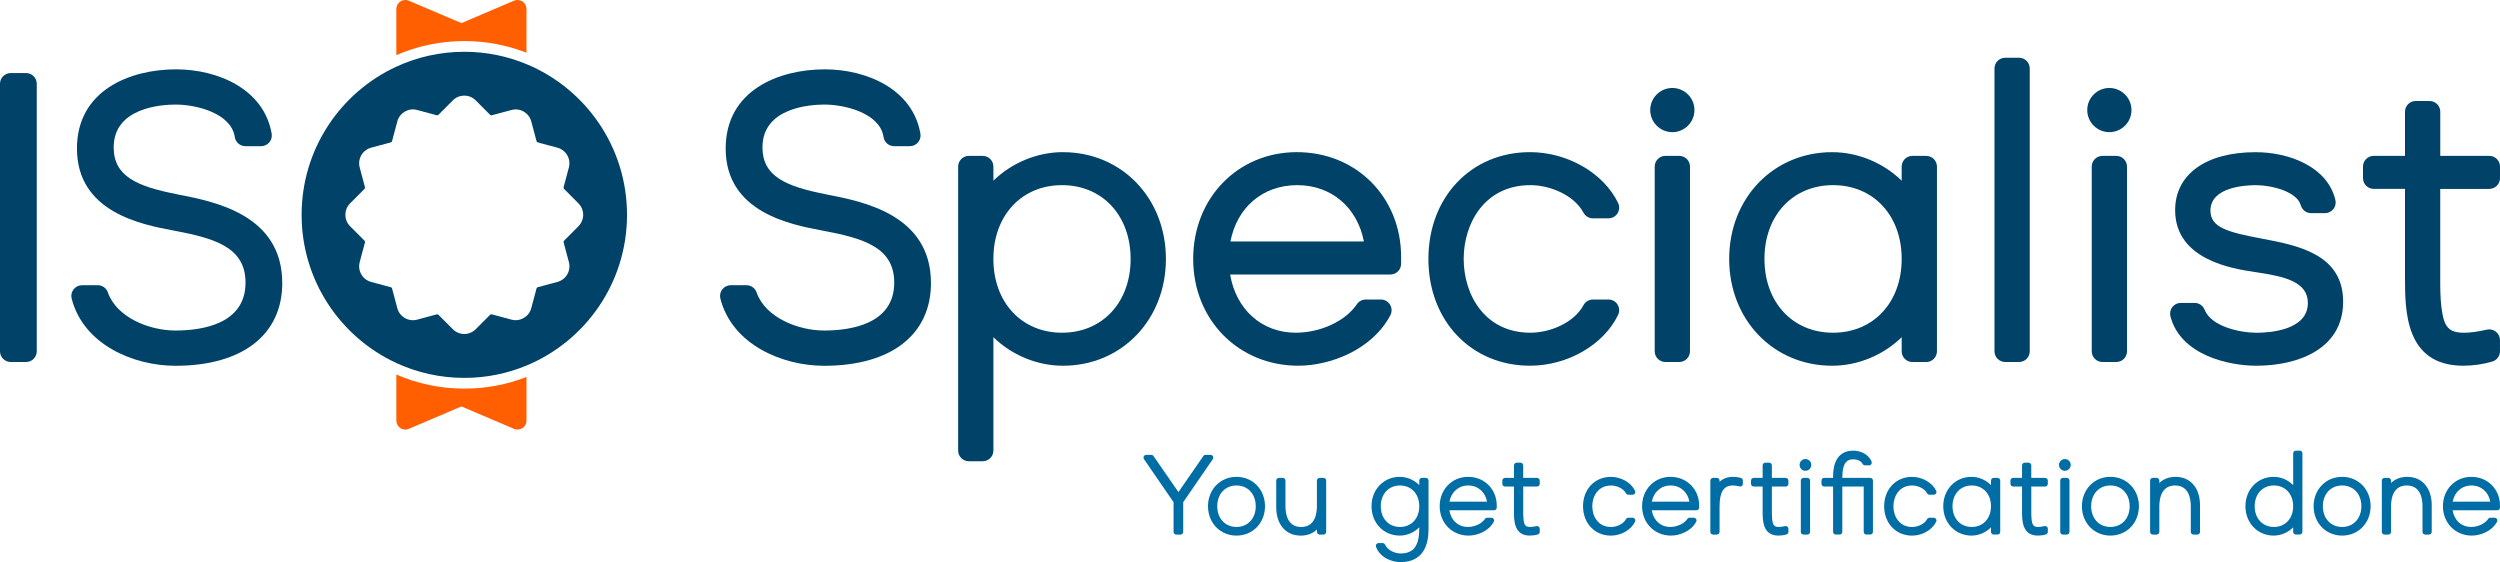 <svg xmlns="http://www.w3.org/2000/svg" width="338" height="76" viewBox="0 0 338 76" fill="none"><g clip-path="url(#clip0_10_10)"><path d="M71.18 7.125V1.216C71.18 0.807 70.974 0.428 70.636 0.2C70.295 -0.025 69.865 -0.065 69.49 0.095L62.38 3.125L55.272 0.099C55.119 0.031 54.959 -5.60191e-07 54.796 -5.60191e-07C54.562 -5.60191e-07 54.329 0.068 54.126 0.203C53.785 0.428 53.582 0.81 53.582 1.219V7.454C56.446 6.207 59.559 5.551 62.776 5.551C65.698 5.551 68.537 6.093 71.18 7.128V7.125Z" fill="#FF5E01"></path><path d="M55.272 57.979L62.382 54.949L69.493 57.979C69.868 58.139 70.298 58.099 70.639 57.874C70.98 57.65 71.183 57.268 71.183 56.858V50.965C68.54 52 65.701 52.542 62.779 52.542C59.562 52.542 56.449 51.886 53.585 50.639V56.858C53.585 57.268 53.791 57.647 54.129 57.874C54.332 58.007 54.565 58.078 54.799 58.078C54.959 58.078 55.122 58.047 55.275 57.979H55.272Z" fill="#FF5E01"></path><path d="M71.18 49.423C79.159 46.113 84.773 38.237 84.773 29.047C84.773 19.856 79.159 11.98 71.18 8.67C68.589 7.596 65.75 7.001 62.776 7.001C59.494 7.001 56.378 7.722 53.582 9.015C46.023 12.504 40.778 20.161 40.778 29.047C40.778 37.932 46.026 45.586 53.582 49.078C56.378 50.368 59.494 51.092 62.776 51.092C65.753 51.092 68.592 50.497 71.18 49.423ZM61.236 44.521L59.307 42.588C59.236 42.508 59.125 42.48 59.024 42.511L56.385 43.219C55.223 43.527 54.034 42.84 53.72 41.676L53.014 39.031C52.992 38.927 52.912 38.847 52.808 38.825L50.168 38.117C49.197 37.855 48.555 36.975 48.555 36.011C48.555 35.823 48.58 35.635 48.629 35.444L49.336 32.8C49.345 32.772 49.348 32.744 49.348 32.717C49.348 32.643 49.317 32.569 49.259 32.516L47.329 30.583C46.905 30.158 46.693 29.598 46.693 29.04C46.693 28.483 46.905 27.926 47.329 27.498L49.259 25.564C49.317 25.512 49.348 25.441 49.348 25.364C49.348 25.336 49.345 25.309 49.336 25.281L48.629 22.636C48.58 22.448 48.555 22.258 48.555 22.073C48.555 21.109 49.197 20.229 50.168 19.967L52.808 19.259C52.912 19.237 52.992 19.157 53.014 19.052L53.72 16.408C54.034 15.247 55.226 14.557 56.385 14.865L59.021 15.573C59.122 15.607 59.233 15.576 59.303 15.496L61.233 13.563C62.084 12.713 63.461 12.713 64.309 13.563L66.239 15.499C66.309 15.579 66.42 15.607 66.521 15.576L69.161 14.868C70.322 14.557 71.515 15.247 71.825 16.411L72.532 19.055C72.553 19.16 72.633 19.24 72.737 19.262L75.374 19.97C76.345 20.232 76.987 21.112 76.987 22.076C76.987 22.264 76.963 22.451 76.913 22.639L76.207 25.284C76.197 25.312 76.194 25.34 76.194 25.367C76.194 25.441 76.225 25.515 76.283 25.564L78.213 27.498C78.606 27.892 78.834 28.418 78.849 28.976V29.105C78.834 29.659 78.606 30.189 78.216 30.583L76.287 32.516C76.228 32.569 76.197 32.64 76.197 32.717C76.197 32.744 76.201 32.772 76.21 32.8L76.916 35.444C76.966 35.632 76.99 35.823 76.99 36.008C76.99 36.972 76.348 37.852 75.377 38.114L72.737 38.822C72.633 38.844 72.553 38.924 72.532 39.028L71.825 41.673C71.511 42.834 70.319 43.524 69.161 43.216L66.521 42.508C66.42 42.474 66.309 42.508 66.239 42.584L64.309 44.518C63.458 45.368 62.081 45.368 61.233 44.518L61.236 44.521Z" fill="#004268"></path><path d="M111.7 26.272C106.243 25.216 103.084 23.84 103.084 19.927C103.084 14.554 109.509 14.138 111.476 14.138C114.312 14.138 118.982 15.33 119.455 18.526C119.56 19.237 120.171 19.764 120.89 19.764H123.011C123.438 19.764 123.843 19.576 124.12 19.249C124.396 18.923 124.513 18.492 124.439 18.07C123.407 12.063 117.197 9.375 111.5 9.375C105.324 9.375 98.112 12.18 98.112 20.081C98.112 28.717 106.922 30.37 111.153 31.165C116.675 32.206 120.9 33.388 120.9 38.215C120.9 43.847 114.96 44.687 111.42 44.687C107.88 44.687 103.468 42.917 102.291 39.533C102.088 38.951 101.538 38.56 100.921 38.56H98.8C98.352 38.56 97.931 38.767 97.654 39.121C97.381 39.475 97.283 39.934 97.393 40.368C98.991 46.609 105.782 49.454 111.417 49.454C120.463 49.454 125.865 45.272 125.865 38.271C125.865 28.997 116.644 27.23 111.694 26.282L111.7 26.272Z" fill="#004268"></path><path d="M143.711 20.57C140.175 20.57 136.752 22.042 134.309 24.428V22.525C134.309 21.725 133.661 21.075 132.859 21.075H130.99C130.188 21.075 129.54 21.725 129.54 22.525V60.91C129.54 61.711 130.188 62.36 130.99 62.36H132.859C133.661 62.36 134.309 61.711 134.309 60.91V45.59C136.752 47.976 140.175 49.447 143.711 49.447C151.645 49.447 157.631 43.24 157.631 35.01C157.631 26.78 151.648 20.573 143.711 20.573V20.57ZM143.582 25.032C149.043 25.032 152.859 29.133 152.859 35.007C152.859 40.882 149.043 44.983 143.582 44.983C138.122 44.983 134.306 40.882 134.306 35.007C134.306 29.133 138.122 25.032 143.582 25.032Z" fill="#004268"></path><path d="M175.339 20.57C167.347 20.57 161.318 26.777 161.318 35.007C161.318 43.237 167.433 49.444 175.539 49.444C179.81 49.444 185.522 47.308 187.977 42.615C188.211 42.166 188.195 41.627 187.934 41.193C187.673 40.759 187.2 40.494 186.693 40.494H184.649C184.164 40.494 183.712 40.737 183.442 41.141C181.93 43.404 178.535 44.983 175.185 44.983C170.579 44.983 167.101 41.815 166.314 37.113H187.98C188.782 37.113 189.43 36.464 189.43 35.663V34.73C189.43 26.657 183.371 20.57 175.336 20.57H175.339ZM166.354 32.649C167.242 28.034 170.721 25.032 175.388 25.032C180.056 25.032 183.519 28.095 184.4 32.649H166.354Z" fill="#004268"></path><path d="M206.914 25.032C209.483 25.032 212.774 26.312 214.092 28.76C214.344 29.228 214.836 29.521 215.367 29.521H217.463C217.961 29.521 218.425 29.265 218.689 28.843C218.953 28.422 218.984 27.892 218.769 27.445C216.824 23.397 211.926 20.57 206.862 20.57C198.901 20.57 193.121 26.642 193.121 35.007C193.121 43.373 198.901 49.444 206.862 49.444C211.929 49.444 216.824 46.618 218.769 42.569C218.984 42.12 218.953 41.593 218.689 41.171C218.425 40.749 217.961 40.494 217.463 40.494H215.367C214.833 40.494 214.344 40.786 214.092 41.254C212.774 43.702 209.483 44.983 206.914 44.983C200.714 44.983 197.89 39.813 197.89 35.007C197.89 30.201 200.714 25.032 206.914 25.032Z" fill="#004268"></path><path d="M227.034 21.075H225.166C224.364 21.075 223.716 21.725 223.716 22.525V47.492C223.716 48.293 224.364 48.943 225.166 48.943H227.034C227.836 48.943 228.485 48.293 228.485 47.492V22.525C228.485 21.725 227.836 21.075 227.034 21.075Z" fill="#004268"></path><path d="M226.101 11.894C224.454 11.894 223.111 13.233 223.111 14.88C223.111 16.528 224.454 17.867 226.101 17.867C227.748 17.867 229.09 16.528 229.09 14.88C229.09 13.233 227.748 11.894 226.101 11.894Z" fill="#004268"></path><path d="M260.426 21.075H258.557C257.756 21.075 257.107 21.725 257.107 22.525V24.431C254.661 22.045 251.241 20.573 247.705 20.573C239.771 20.573 233.785 26.78 233.785 35.01C233.785 43.24 239.768 49.447 247.705 49.447C251.241 49.447 254.664 47.976 257.107 45.59V47.495C257.107 48.296 257.756 48.946 258.557 48.946H260.426C261.228 48.946 261.876 48.296 261.876 47.495V22.528C261.876 21.728 261.228 21.078 260.426 21.078V21.075ZM247.831 44.983C242.37 44.983 238.554 40.882 238.554 35.007C238.554 29.133 242.37 25.032 247.831 25.032C253.291 25.032 257.107 29.133 257.107 35.007C257.107 40.882 253.291 44.983 247.831 44.983Z" fill="#004268"></path><path d="M272.972 7.808H271.104C270.302 7.808 269.653 8.458 269.653 9.258V47.492C269.653 48.293 270.302 48.943 271.104 48.943H272.972C273.774 48.943 274.422 48.293 274.422 47.492V9.258C274.422 8.458 273.774 7.808 272.972 7.808Z" fill="#004268"></path><path d="M285.186 11.894C283.536 11.894 282.196 13.233 282.196 14.88C282.196 16.528 283.539 17.867 285.186 17.867C286.833 17.867 288.176 16.528 288.176 14.88C288.176 13.233 286.836 11.894 285.186 11.894Z" fill="#004268"></path><path d="M286.12 21.075H284.252C283.45 21.075 282.802 21.725 282.802 22.525V47.492C282.802 48.293 283.45 48.943 284.252 48.943H286.12C286.922 48.943 287.571 48.293 287.571 47.492V22.525C287.571 21.725 286.922 21.075 286.12 21.075Z" fill="#004268"></path><path d="M305.841 32.267C301.091 31.387 298.851 30.724 298.851 28.477C298.851 25.281 303.555 25.035 304.996 25.035C307.141 25.035 310.555 25.9 311.068 27.756C311.243 28.384 311.814 28.819 312.466 28.819H314.334C314.777 28.819 315.194 28.616 315.471 28.271C315.748 27.923 315.849 27.47 315.744 27.039C314.69 22.575 309.562 20.576 304.944 20.576C298.242 20.576 294.079 23.575 294.079 28.406C294.079 35.158 301.89 36.331 304.83 36.775L305.061 36.809C308.871 37.378 312.023 38.083 312.023 40.965C312.023 44.7 306.72 44.989 305.094 44.989C302.845 44.989 298.949 44.145 298.067 41.876C297.849 41.319 297.314 40.953 296.715 40.953H294.847C294.398 40.953 293.974 41.159 293.701 41.513C293.427 41.867 293.332 42.326 293.443 42.76C294.798 48.04 301.373 49.447 305.045 49.447C310.724 49.447 316.792 47.172 316.792 40.786C316.792 34.401 310.745 33.188 305.838 32.27L305.841 32.267Z" fill="#004268"></path><path d="M336.55 25.537C337.352 25.537 338 24.887 338 24.086V22.522C338 21.722 337.352 21.072 336.55 21.072H329.925V15.105C329.925 14.305 329.276 13.655 328.474 13.655H326.606C325.804 13.655 325.156 14.305 325.156 15.105V21.072H320.928C320.126 21.072 319.478 21.722 319.478 22.522V24.086C319.478 24.887 320.126 25.537 320.928 25.537H325.156V37.504C325.156 41.969 325.156 49.444 333.041 49.444C334.356 49.444 335.788 49.238 336.971 48.878C337.579 48.693 337.997 48.13 337.997 47.492V45.981C337.997 45.54 337.797 45.125 337.45 44.847C337.103 44.574 336.654 44.469 336.224 44.567C334.989 44.847 333.987 44.986 333.163 44.986C331.074 44.986 330.413 44.25 330.085 41.562C329.919 40.242 329.919 38.911 329.919 37.507V25.54H336.543L336.55 25.537Z" fill="#004268"></path><path d="M3.518 9.877H1.45C0.648 9.877 0 10.527 0 11.327V47.492C0 48.293 0.648 48.943 1.45 48.943H3.518C4.32 48.943 4.969 48.293 4.969 47.492V11.327C4.969 10.527 4.32 9.877 3.518 9.877Z" fill="#004268"></path><path d="M23.989 26.272C18.532 25.219 15.37 23.843 15.37 19.927C15.37 14.554 21.795 14.138 23.765 14.138C26.601 14.138 31.271 15.33 31.744 18.526C31.849 19.237 32.46 19.764 33.179 19.764H35.3C35.727 19.764 36.132 19.576 36.409 19.249C36.685 18.923 36.802 18.492 36.728 18.07C35.699 12.063 29.489 9.375 23.792 9.375C17.616 9.375 10.404 12.18 10.404 20.081C10.404 28.717 19.214 30.37 23.448 31.165C28.97 32.206 33.195 33.388 33.195 38.215C33.195 43.847 27.255 44.687 23.715 44.687C20.176 44.687 15.763 42.917 14.586 39.533C14.383 38.951 13.834 38.56 13.216 38.56H11.096C10.647 38.56 10.226 38.767 9.95 39.121C9.676 39.475 9.578 39.934 9.688 40.368C11.286 46.609 18.077 49.454 23.712 49.454C32.758 49.454 38.16 45.272 38.16 38.271C38.16 28.997 28.939 27.23 23.986 26.282L23.989 26.272Z" fill="#004268"></path><path d="M164.004 61.698C163.939 61.578 163.816 61.501 163.678 61.501H162.993C162.873 61.501 162.759 61.56 162.692 61.658L159.324 66.529L155.956 61.658C155.889 61.56 155.775 61.501 155.655 61.501H154.97C154.835 61.501 154.709 61.578 154.644 61.698C154.58 61.819 154.589 61.966 154.666 62.077L158.666 67.899V71.908C158.666 72.111 158.829 72.275 159.032 72.275H159.604C159.806 72.275 159.969 72.111 159.969 71.908V67.899L163.97 62.077C164.047 61.966 164.056 61.819 163.991 61.698H164.004Z" fill="#006DA5"></path><path d="M167.175 64.469C164.978 64.469 163.322 66.178 163.322 68.441C163.322 70.704 164.978 72.413 167.175 72.413C169.372 72.413 171.028 70.704 171.028 68.441C171.028 66.178 169.372 64.469 167.175 64.469ZM167.175 71.246C165.641 71.246 164.572 70.095 164.572 68.441C164.572 66.788 165.641 65.636 167.175 65.636C168.708 65.636 169.777 66.788 169.777 68.441C169.777 70.095 168.708 71.246 167.175 71.246Z" fill="#006DA5"></path><path d="M178.928 64.611H178.412C178.209 64.611 178.046 64.774 178.046 64.978V68.444C178.046 69.491 177.77 71.249 175.92 71.249C174.07 71.249 173.793 69.491 173.793 68.444V64.978C173.793 64.774 173.631 64.611 173.428 64.611H172.912C172.709 64.611 172.546 64.774 172.546 64.978V68.583C172.546 70.91 173.846 72.416 175.855 72.416C176.756 72.416 177.511 72.121 178.052 71.582V71.908C178.052 72.111 178.215 72.275 178.418 72.275H178.934C179.137 72.275 179.3 72.111 179.3 71.908V64.978C179.3 64.774 179.137 64.611 178.934 64.611H178.928Z" fill="#006DA5"></path><path d="M192.768 64.611H192.251C192.049 64.611 191.886 64.774 191.886 64.978V65.59C191.213 64.9 190.248 64.469 189.249 64.469C187.074 64.469 185.43 66.178 185.43 68.441C185.43 70.704 187.071 72.413 189.249 72.413C190.248 72.413 191.213 71.985 191.886 71.292V71.4C191.886 73.802 191.127 74.827 189.354 74.827C188.595 74.827 187.633 74.417 187.261 73.635C187.2 73.506 187.071 73.426 186.929 73.426H186.386C186.266 73.426 186.155 73.484 186.084 73.583C186.014 73.682 185.998 73.805 186.038 73.919C186.545 75.347 188.112 75.997 189.354 75.997C192.482 75.997 193.136 73.583 193.136 71.554V64.974C193.136 64.771 192.973 64.608 192.771 64.608L192.768 64.611ZM189.283 71.246C187.75 71.246 186.681 70.095 186.681 68.441C186.681 66.788 187.75 65.636 189.283 65.636C190.816 65.636 191.886 66.788 191.886 68.441C191.886 70.095 190.816 71.246 189.283 71.246Z" fill="#006DA5"></path><path d="M198.492 64.469C196.298 64.469 194.645 66.178 194.645 68.441C194.645 70.704 196.323 72.413 198.547 72.413C199.718 72.413 201.288 71.825 201.961 70.535C202.02 70.421 202.016 70.285 201.949 70.175C201.881 70.064 201.765 69.996 201.635 69.996H201.07C200.947 69.996 200.833 70.058 200.766 70.159C200.342 70.797 199.389 71.243 198.452 71.243C197.146 71.243 196.163 70.335 195.957 68.989H201.995C202.198 68.989 202.361 68.826 202.361 68.623V68.364C202.361 66.144 200.698 64.469 198.492 64.469ZM195.966 67.822C196.206 66.517 197.205 65.636 198.507 65.636C199.81 65.636 200.812 66.517 201.045 67.822H195.966Z" fill="#006DA5"></path><path d="M207.802 64.611H205.934V62.921C205.934 62.718 205.771 62.554 205.568 62.554H205.052C204.849 62.554 204.687 62.718 204.687 62.921V64.611H203.482C203.279 64.611 203.116 64.774 203.116 64.978V65.412C203.116 65.615 203.279 65.778 203.482 65.778H204.687V69.134C204.687 70.359 204.687 72.413 206.834 72.413C207.194 72.413 207.587 72.358 207.913 72.256C208.067 72.21 208.174 72.065 208.174 71.905V71.486C208.174 71.376 208.125 71.268 208.036 71.2C207.95 71.129 207.836 71.105 207.726 71.129C207.381 71.209 207.102 71.246 206.871 71.246C206.275 71.246 206.075 71.028 205.983 70.267C205.937 69.898 205.937 69.528 205.937 69.137V65.781H207.805C208.008 65.781 208.171 65.618 208.171 65.415V64.981C208.171 64.777 208.008 64.614 207.805 64.614L207.802 64.611Z" fill="#006DA5"></path><path d="M217.807 65.639C218.53 65.639 219.454 66 219.826 66.692C219.891 66.812 220.014 66.886 220.149 66.886H220.73C220.856 66.886 220.972 66.822 221.04 66.714C221.108 66.606 221.114 66.474 221.061 66.36C220.53 65.248 219.187 64.472 217.795 64.472C215.61 64.472 214.025 66.144 214.025 68.444C214.025 70.744 215.61 72.416 217.795 72.416C219.184 72.416 220.527 71.64 221.061 70.529C221.117 70.415 221.108 70.282 221.04 70.175C220.972 70.067 220.856 70.002 220.73 70.002H220.149C220.014 70.002 219.891 70.076 219.826 70.196C219.454 70.889 218.53 71.249 217.807 71.249C216.068 71.249 215.275 69.796 215.275 68.444C215.275 67.093 216.068 65.639 217.807 65.639Z" fill="#006DA5"></path><path d="M225.858 64.469C223.664 64.469 222.011 66.178 222.011 68.441C222.011 70.704 223.688 72.413 225.913 72.413C227.084 72.413 228.654 71.825 229.327 70.535C229.385 70.421 229.382 70.285 229.315 70.175C229.247 70.064 229.13 69.996 229.001 69.996H228.436C228.313 69.996 228.199 70.058 228.132 70.159C227.708 70.797 226.755 71.243 225.818 71.243C224.512 71.243 223.529 70.335 223.323 68.989H229.361C229.564 68.989 229.726 68.826 229.726 68.623V68.364C229.726 66.144 228.064 64.469 225.858 64.469ZM223.329 67.822C223.569 66.517 224.567 65.636 225.87 65.636C227.173 65.636 228.175 66.517 228.408 67.822H223.329Z" fill="#006DA5"></path><path d="M235.38 64.626C235.058 64.525 234.674 64.469 234.299 64.469C233.567 64.469 232.941 64.71 232.486 65.135V64.978C232.486 64.774 232.323 64.611 232.12 64.611H231.604C231.401 64.611 231.238 64.774 231.238 64.978V71.908C231.238 72.111 231.401 72.275 231.604 72.275H232.12C232.323 72.275 232.486 72.111 232.486 71.908V68.512C232.486 66.499 233.03 65.636 234.299 65.636C234.591 65.636 234.913 65.683 235.162 65.76C235.273 65.793 235.396 65.775 235.488 65.704C235.583 65.636 235.638 65.525 235.638 65.409V64.974C235.638 64.814 235.534 64.673 235.38 64.623V64.626Z" fill="#006DA5"></path><path d="M241.424 64.611H239.556V62.921C239.556 62.718 239.393 62.554 239.19 62.554H238.674C238.471 62.554 238.308 62.718 238.308 62.921V64.611H237.104C236.901 64.611 236.738 64.774 236.738 64.978V65.412C236.738 65.615 236.901 65.778 237.104 65.778H238.308V69.134C238.308 70.359 238.308 72.413 240.456 72.413C240.816 72.413 241.209 72.358 241.535 72.256C241.688 72.21 241.796 72.065 241.796 71.905V71.486C241.796 71.376 241.747 71.268 241.658 71.2C241.572 71.129 241.458 71.105 241.347 71.129C241.003 71.209 240.724 71.246 240.493 71.246C239.897 71.246 239.697 71.028 239.605 70.267C239.559 69.898 239.559 69.528 239.559 69.137V65.781H241.427C241.63 65.781 241.793 65.618 241.793 65.415V64.981C241.793 64.777 241.63 64.614 241.427 64.614L241.424 64.611Z" fill="#006DA5"></path><path d="M244.356 64.611H243.836C243.634 64.611 243.471 64.775 243.471 64.978V71.911C243.471 72.114 243.634 72.278 243.836 72.278H244.356C244.558 72.278 244.721 72.114 244.721 71.911V64.978C244.721 64.775 244.558 64.611 244.356 64.611Z" fill="#006DA5"></path><path d="M244.095 62.062C243.658 62.062 243.302 62.419 243.302 62.856C243.302 63.293 243.658 63.651 244.095 63.651C244.531 63.651 244.887 63.293 244.887 62.856C244.887 62.419 244.531 62.062 244.095 62.062Z" fill="#006DA5"></path><path d="M252.861 64.611H249.084V64.565C249.084 62.813 249.524 62.096 250.605 62.096C251.051 62.096 251.613 62.308 251.825 62.718C251.89 62.838 252.013 62.915 252.151 62.915H252.695C252.815 62.915 252.928 62.856 252.999 62.755C253.067 62.653 253.082 62.527 253.036 62.413C252.637 61.391 251.484 60.926 250.584 60.926C249.33 60.926 247.834 61.532 247.834 64.423V64.608H246.629C246.427 64.608 246.264 64.771 246.264 64.974V65.409C246.264 65.612 246.427 65.775 246.629 65.775H247.834V71.905C247.834 72.108 247.997 72.271 248.199 72.271H248.716C248.919 72.271 249.081 72.108 249.081 71.905V65.775H251.973V71.905C251.973 72.108 252.136 72.271 252.338 72.271H252.855C253.057 72.271 253.22 72.108 253.22 71.905V64.974C253.22 64.771 253.057 64.608 252.855 64.608L252.861 64.611Z" fill="#006DA5"></path><path d="M258.521 65.639C259.243 65.639 260.168 66 260.54 66.692C260.604 66.812 260.727 66.886 260.862 66.886H261.443C261.569 66.886 261.686 66.822 261.753 66.714C261.821 66.606 261.827 66.474 261.775 66.36C261.243 65.248 259.9 64.472 258.509 64.472C256.324 64.472 254.738 66.144 254.738 68.444C254.738 70.744 256.324 72.416 258.509 72.416C259.897 72.416 261.24 71.64 261.775 70.529C261.83 70.415 261.821 70.282 261.753 70.175C261.686 70.067 261.569 70.002 261.443 70.002H260.862C260.727 70.002 260.604 70.076 260.54 70.196C260.168 70.889 259.243 71.249 258.521 71.249C256.782 71.249 255.989 69.796 255.989 68.444C255.989 67.093 256.782 65.639 258.521 65.639Z" fill="#006DA5"></path><path d="M270.065 64.611H269.549C269.346 64.611 269.183 64.774 269.183 64.978V65.59C268.51 64.9 267.546 64.469 266.547 64.469C264.371 64.469 262.728 66.178 262.728 68.441C262.728 70.704 264.368 72.413 266.547 72.413C267.546 72.413 268.51 71.985 269.183 71.292V71.905C269.183 72.108 269.346 72.271 269.549 72.271H270.065C270.268 72.271 270.431 72.108 270.431 71.905V64.974C270.431 64.771 270.268 64.608 270.065 64.608V64.611ZM266.581 71.246C265.047 71.246 263.978 70.095 263.978 68.441C263.978 66.788 265.047 65.636 266.581 65.636C268.114 65.636 269.183 66.788 269.183 68.441C269.183 70.095 268.114 71.246 266.581 71.246Z" fill="#006DA5"></path><path d="M276.496 64.611H274.628V62.921C274.628 62.718 274.465 62.554 274.263 62.554H273.746C273.544 62.554 273.381 62.718 273.381 62.921V64.611H272.176C271.973 64.611 271.811 64.774 271.811 64.978V65.412C271.811 65.615 271.973 65.778 272.176 65.778H273.381V69.134C273.381 70.359 273.381 72.413 275.529 72.413C275.888 72.413 276.281 72.358 276.607 72.256C276.761 72.21 276.868 72.065 276.868 71.905V71.486C276.868 71.376 276.819 71.268 276.73 71.2C276.644 71.129 276.53 71.105 276.42 71.129C276.075 71.209 275.796 71.246 275.565 71.246C274.969 71.246 274.77 71.028 274.677 70.267C274.631 69.898 274.631 69.528 274.631 69.137V65.781H276.5C276.702 65.781 276.865 65.618 276.865 65.415V64.981C276.865 64.777 276.702 64.614 276.5 64.614L276.496 64.611Z" fill="#006DA5"></path><path d="M279.428 64.611H278.909C278.707 64.611 278.543 64.775 278.543 64.978V71.911C278.543 72.114 278.707 72.278 278.909 72.278H279.428C279.63 72.278 279.794 72.114 279.794 71.911V64.978C279.794 64.775 279.63 64.611 279.428 64.611Z" fill="#006DA5"></path><path d="M279.17 62.062C278.733 62.062 278.377 62.419 278.377 62.856C278.377 63.293 278.733 63.651 279.17 63.651C279.606 63.651 279.962 63.293 279.962 62.856C279.962 62.419 279.606 62.062 279.17 62.062Z" fill="#006DA5"></path><path d="M285.327 64.469C283.13 64.469 281.474 66.178 281.474 68.441C281.474 70.704 283.13 72.413 285.327 72.413C287.524 72.413 289.181 70.704 289.181 68.441C289.181 66.178 287.524 64.469 285.327 64.469ZM285.327 71.246C283.794 71.246 282.725 70.095 282.725 68.441C282.725 66.788 283.794 65.636 285.327 65.636C286.861 65.636 287.93 66.788 287.93 68.441C287.93 70.095 286.861 71.246 285.327 71.246Z" fill="#006DA5"></path><path d="M294.14 64.469C293.24 64.469 292.484 64.765 291.943 65.304V64.978C291.943 64.774 291.78 64.611 291.577 64.611H291.061C290.858 64.611 290.695 64.774 290.695 64.978V71.908C290.695 72.111 290.858 72.275 291.061 72.275H291.577C291.78 72.275 291.943 72.111 291.943 71.908V68.441C291.943 67.394 292.219 65.636 294.069 65.636C295.919 65.636 296.196 67.394 296.196 68.441V71.908C296.196 72.111 296.358 72.275 296.561 72.275H297.077C297.28 72.275 297.443 72.111 297.443 71.908V68.303C297.443 65.975 296.143 64.469 294.134 64.469H294.14Z" fill="#006DA5"></path><path d="M310.92 60.929H310.404C310.201 60.929 310.038 61.092 310.038 61.295V65.59C309.365 64.9 308.401 64.469 307.402 64.469C305.226 64.469 303.583 66.178 303.583 68.441C303.583 70.704 305.223 72.413 307.402 72.413C308.401 72.413 309.365 71.985 310.038 71.292V71.905C310.038 72.108 310.201 72.271 310.404 72.271H310.92C311.123 72.271 311.286 72.108 311.286 71.905V61.292C311.286 61.089 311.123 60.926 310.92 60.926V60.929ZM307.436 71.246C305.902 71.246 304.833 70.095 304.833 68.441C304.833 66.788 305.902 65.636 307.436 65.636C308.969 65.636 310.038 66.788 310.038 68.441C310.038 70.095 308.969 71.246 307.436 71.246Z" fill="#006DA5"></path><path d="M316.654 64.469C314.457 64.469 312.801 66.178 312.801 68.441C312.801 70.704 314.457 72.413 316.654 72.413C318.851 72.413 320.507 70.704 320.507 68.441C320.507 66.178 318.851 64.469 316.654 64.469ZM316.654 71.246C315.121 71.246 314.051 70.095 314.051 68.441C314.051 66.788 315.121 65.636 316.654 65.636C318.187 65.636 319.257 66.788 319.257 68.441C319.257 70.095 318.187 71.246 316.654 71.246Z" fill="#006DA5"></path><path d="M325.466 64.469C324.566 64.469 323.81 64.765 323.27 65.304V64.978C323.27 64.774 323.107 64.611 322.904 64.611H322.388C322.185 64.611 322.022 64.774 322.022 64.978V71.908C322.022 72.111 322.185 72.275 322.388 72.275H322.904C323.107 72.275 323.27 72.111 323.27 71.908V68.441C323.27 67.394 323.546 65.636 325.396 65.636C327.246 65.636 327.522 67.394 327.522 68.441V71.908C327.522 72.111 327.685 72.275 327.888 72.275H328.404C328.607 72.275 328.77 72.111 328.77 71.908V68.303C328.77 65.975 327.47 64.469 325.46 64.469H325.466Z" fill="#006DA5"></path><path d="M334.131 64.469C331.937 64.469 330.284 66.178 330.284 68.441C330.284 70.704 331.962 72.413 334.187 72.413C335.357 72.413 336.927 71.825 337.6 70.535C337.659 70.421 337.656 70.285 337.588 70.175C337.52 70.064 337.404 69.996 337.275 69.996H336.709C336.586 69.996 336.473 70.058 336.405 70.159C335.981 70.797 335.028 71.243 334.091 71.243C332.785 71.243 331.802 70.335 331.596 68.989H337.634C337.837 68.989 338 68.826 338 68.623V68.364C338 66.144 336.337 64.469 334.131 64.469ZM331.605 67.822C331.845 66.517 332.844 65.636 334.147 65.636C335.449 65.636 336.451 66.517 336.685 67.822H331.605Z" fill="#006DA5"></path></g><defs><clipPath id="clip0_10_10"><rect width="338" height="76" fill="white"></rect></clipPath></defs></svg>
